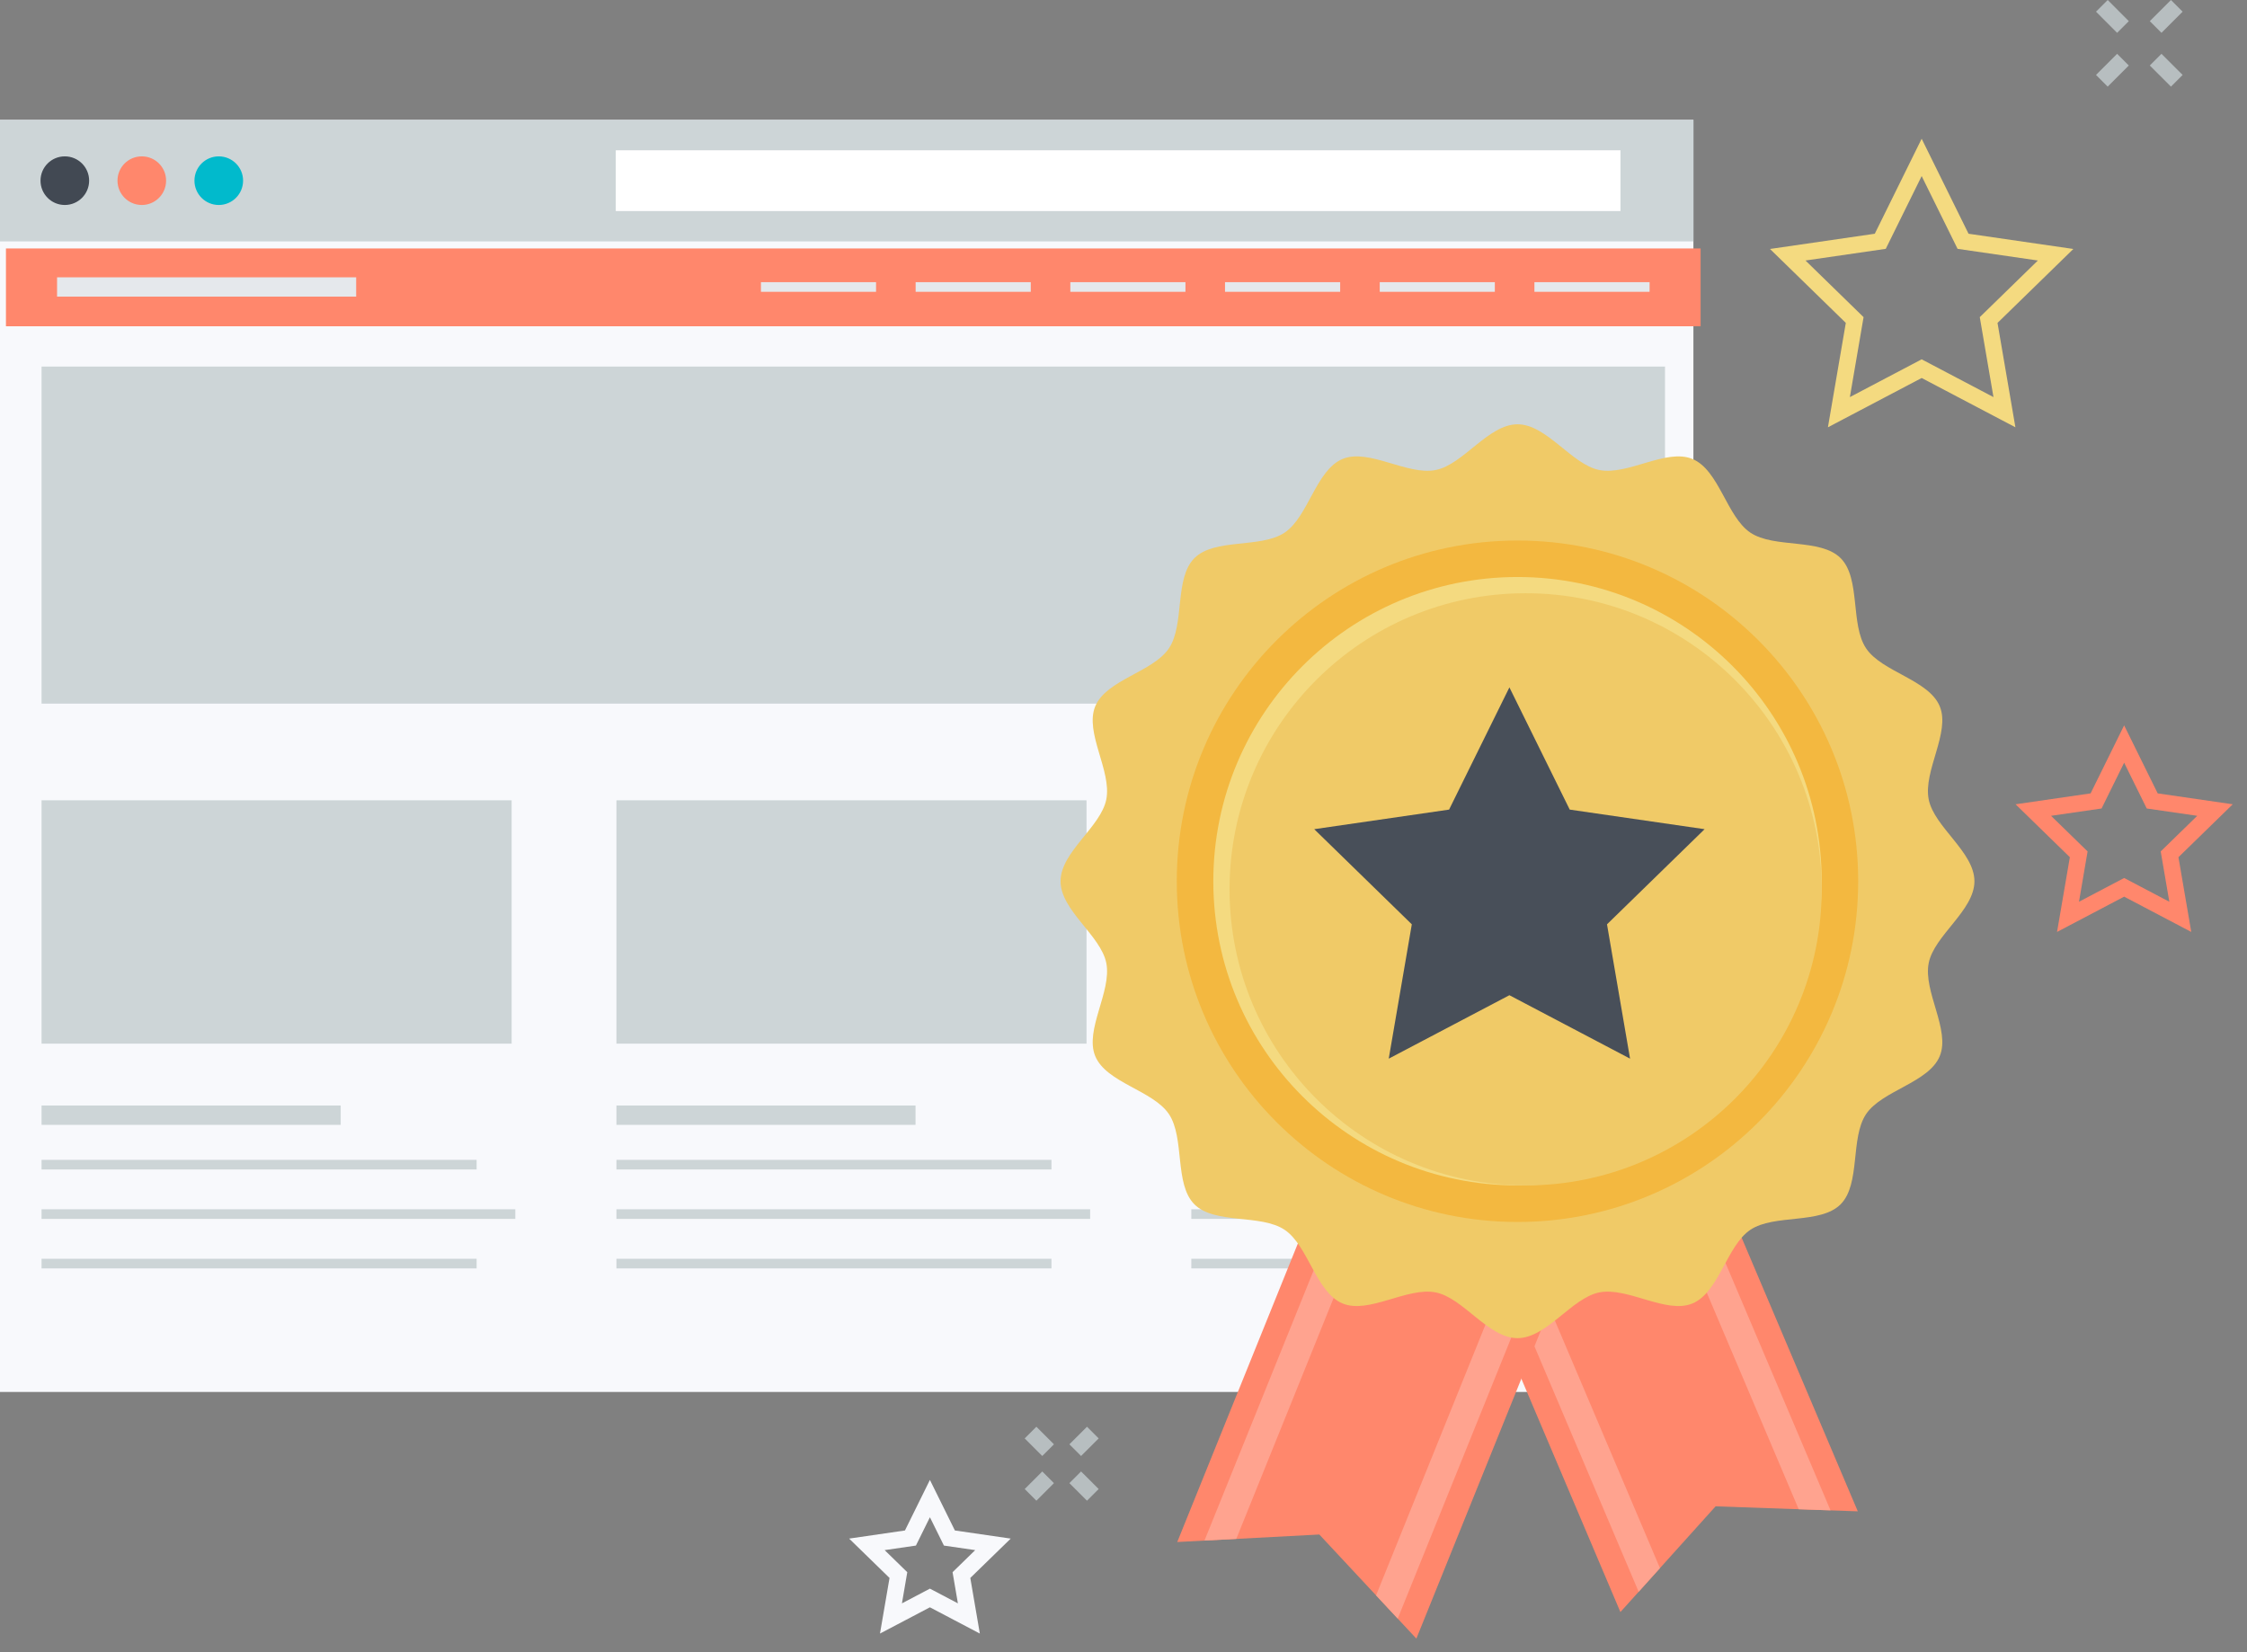 <?xml version="1.0" encoding="UTF-8" standalone="no"?>
<svg width="136px" height="100px" viewBox="0 0 136 100" version="1.1" xmlns="http://www.w3.org/2000/svg" xmlns:xlink="http://www.w3.org/1999/xlink" xmlns:sketch="http://www.bohemiancoding.com/sketch/ns">
    <rect x="0" y="0" width="136" height="100" fill="#808080" stroke="none"/>
    <!-- Generator: Sketch 3.4.1 (15681) - http://www.bohemiancoding.com/sketch -->
    <title>Group</title>
    <desc>Created with Sketch.</desc>
    <defs></defs>
    <g id="Page-9" stroke="none" stroke-width="1" fill="none" fill-rule="evenodd" sketch:type="MSPage">
        <g id="Group" sketch:type="MSLayerGroup">
            <path d="M0,7.256 L102.494,7.256 L102.494,84.248 L0,84.248 L0,7.256 Z" id="Fill-1184" fill="#F8F9FC" sketch:type="MSShapeGroup"></path>
            <path d="M0,7.256 L102.494,7.256 L102.494,14.612 L0,14.612 L0,7.256 Z" id="Fill-1185" fill="#CDD5D7" sketch:type="MSShapeGroup"></path>
            <path d="M37.27,9.096 L98.079,9.096 L98.079,12.774 L37.27,12.774 L37.27,9.096 Z" id="Fill-1186" fill="#FFFFFF" sketch:type="MSShapeGroup"></path>
            <path d="M5.395,10.934 C5.395,11.745 4.735,12.407 3.923,12.407 C3.109,12.407 2.452,11.745 2.452,10.934 C2.452,10.12 3.109,9.464 3.923,9.464 C4.735,9.464 5.395,10.12 5.395,10.934" id="Fill-1187" fill="#424953" sketch:type="MSShapeGroup"></path>
            <path d="M10.053,10.934 C10.053,11.745 9.395,12.407 8.583,12.407 C7.769,12.407 7.111,11.745 7.111,10.934 C7.111,10.12 7.769,9.464 8.583,9.464 C9.395,9.464 10.053,10.12 10.053,10.934" id="Fill-1188" fill="#FF876C" sketch:type="MSShapeGroup"></path>
            <path d="M14.713,10.934 C14.713,11.745 14.054,12.407 13.241,12.407 C12.427,12.407 11.769,11.745 11.769,10.934 C11.769,10.12 12.427,9.464 13.241,9.464 C14.054,9.464 14.713,10.12 14.713,10.934" id="Fill-1189" fill="#01BACC" sketch:type="MSShapeGroup"></path>
            <path d="M2.516,22.187 L100.775,22.187 L100.775,42.587 L2.516,42.587 L2.516,22.187 Z" id="Fill-1190" fill="#CDD5D7" sketch:type="MSShapeGroup"></path>
            <path d="M0.36,15.038 L102.93,15.038 L102.93,19.747 L0.36,19.747 L0.36,15.038 Z" id="Fill-1191" fill="#FF876C" sketch:type="MSShapeGroup"></path>
            <path d="M2.516,48.438 L30.968,48.438 L30.968,63.168 L2.516,63.168 L2.516,48.438 Z" id="Fill-1192" fill="#CDD5D7" sketch:type="MSShapeGroup"></path>
            <path d="M2.516,66.911 L20.621,66.911 L20.621,68.081 L2.516,68.081 L2.516,66.911 Z" id="Fill-1193" fill="#CDD5D7" sketch:type="MSShapeGroup"></path>
            <path d="M2.516,70.2 L28.848,70.2 L28.848,70.782 L2.516,70.782 L2.516,70.2 Z" id="Fill-1194" fill="#CDD5D7" sketch:type="MSShapeGroup"></path>
            <path d="M2.516,76.186 L28.848,76.186 L28.848,76.771 L2.516,76.771 L2.516,76.186 Z" id="Fill-1195" fill="#CDD5D7" sketch:type="MSShapeGroup"></path>
            <path d="M2.516,73.191 L31.189,73.191 L31.189,73.774 L2.516,73.774 L2.516,73.191 Z" id="Fill-1196" fill="#CDD5D7" sketch:type="MSShapeGroup"></path>
            <path d="M37.31,48.438 L65.762,48.438 L65.762,63.168 L37.31,63.168 L37.31,48.438 Z" id="Fill-1197" fill="#CDD5D7" sketch:type="MSShapeGroup"></path>
            <path d="M37.31,66.911 L55.413,66.911 L55.413,68.081 L37.31,68.081 L37.31,66.911 Z" id="Fill-1198" fill="#CDD5D7" sketch:type="MSShapeGroup"></path>
            <path d="M37.31,70.2 L63.64,70.2 L63.64,70.782 L37.31,70.782 L37.31,70.2 Z" id="Fill-1199" fill="#CDD5D7" sketch:type="MSShapeGroup"></path>
            <path d="M37.31,76.186 L63.64,76.186 L63.64,76.771 L37.31,76.771 L37.31,76.186 Z" id="Fill-1200" fill="#CDD5D7" sketch:type="MSShapeGroup"></path>
            <path d="M37.31,73.191 L65.981,73.191 L65.981,73.774 L37.31,73.774 L37.31,73.191 Z" id="Fill-1201" fill="#CDD5D7" sketch:type="MSShapeGroup"></path>
            <path d="M72.104,48.438 L100.556,48.438 L100.556,63.168 L72.104,63.168 L72.104,48.438 Z" id="Fill-1202" fill="#CDD5D7" sketch:type="MSShapeGroup"></path>
            <path d="M72.104,66.911 L90.208,66.911 L90.208,68.081 L72.104,68.081 L72.104,66.911 Z" id="Fill-1203" fill="#CDD5D7" sketch:type="MSShapeGroup"></path>
            <path d="M72.104,70.2 L98.434,70.2 L98.434,70.782 L72.104,70.782 L72.104,70.2 Z" id="Fill-1204" fill="#CDD5D7" sketch:type="MSShapeGroup"></path>
            <path d="M72.104,76.186 L98.434,76.186 L98.434,76.771 L72.104,76.771 L72.104,76.186 Z" id="Fill-1205" fill="#CDD5D7" sketch:type="MSShapeGroup"></path>
            <path d="M72.104,73.191 L100.775,73.191 L100.775,73.774 L72.104,73.774 L72.104,73.191 Z" id="Fill-1206" fill="#CDD5D7" sketch:type="MSShapeGroup"></path>
            <path d="M3.454,16.785 L21.557,16.785 L21.557,17.954 L3.454,17.954 L3.454,16.785 Z" id="Fill-1207" fill="#E5E8EC" sketch:type="MSShapeGroup"></path>
            <path d="M92.871,17.078 L99.841,17.078 L99.841,17.661 L92.871,17.661 L92.871,17.078 Z" id="Fill-1208" fill="#E5E8EC" sketch:type="MSShapeGroup"></path>
            <path d="M83.509,17.078 L90.475,17.078 L90.475,17.661 L83.509,17.661 L83.509,17.078 Z" id="Fill-1209" fill="#E5E8EC" sketch:type="MSShapeGroup"></path>
            <path d="M74.144,17.078 L81.114,17.078 L81.114,17.661 L74.144,17.661 L74.144,17.078 Z" id="Fill-1210" fill="#E5E8EC" sketch:type="MSShapeGroup"></path>
            <path d="M64.782,17.078 L71.75,17.078 L71.75,17.661 L64.782,17.661 L64.782,17.078 Z" id="Fill-1211" fill="#E5E8EC" sketch:type="MSShapeGroup"></path>
            <path d="M55.419,17.078 L62.387,17.078 L62.387,17.661 L55.419,17.661 L55.419,17.078 Z" id="Fill-1212" fill="#E5E8EC" sketch:type="MSShapeGroup"></path>
            <path d="M46.056,17.078 L53.023,17.078 L53.023,17.661 L46.056,17.661 L46.056,17.078 Z" id="Fill-1213" fill="#E5E8EC" sketch:type="MSShapeGroup"></path>
            <path d="M82.756,61.483 L89.939,58.432 L97.124,55.383 L112.443,91.473 L103.837,91.17 L98.075,97.569 L82.756,61.483" id="Fill-1214" fill="#FF876C" sketch:type="MSShapeGroup"></path>
            <path d="M99.18,96.343 L100.469,94.911 L85.742,60.213 L84.134,60.897 L99.18,96.343" id="Fill-1215" fill="#FFA38F" sketch:type="MSShapeGroup"></path>
            <path d="M108.867,91.346 L110.793,91.414 L95.746,55.97 L94.139,56.651 L108.867,91.346" id="Fill-1216" fill="#FFA38F" sketch:type="MSShapeGroup"></path>
            <path d="M85.94,56.98 L100.412,62.825 L85.726,99.176 L79.852,92.876 L71.253,93.33 L85.94,56.98" id="Fill-1217" fill="#FF876C" sketch:type="MSShapeGroup"></path>
            <path d="M72.902,93.242 L74.826,93.143 L88.947,58.192 L87.328,57.539 L72.902,93.242" id="Fill-1218" fill="#FFA38F" sketch:type="MSShapeGroup"></path>
            <path d="M83.287,96.56 L84.598,97.967 L99.024,62.265 L97.405,61.614 L83.287,96.56" id="Fill-1219" fill="#FFA38F" sketch:type="MSShapeGroup"></path>
            <path d="M119.503,53.337 C119.503,55.107 117.066,56.616 116.735,58.289 C116.393,60.014 118.061,62.337 117.403,63.924 C116.733,65.537 113.905,65.998 112.944,67.433 C111.976,68.878 112.627,71.666 111.401,72.892 C110.176,74.117 107.386,73.466 105.941,74.434 C104.507,75.395 104.047,78.223 102.433,78.893 C100.846,79.55 98.523,77.882 96.8,78.223 C95.126,78.554 93.618,80.991 91.847,80.991 C90.077,80.991 88.569,78.555 86.895,78.223 C85.171,77.882 82.847,79.55 81.261,78.893 C79.647,78.223 79.186,75.395 77.752,74.434 C76.306,73.466 73.517,74.117 72.292,72.892 C71.065,71.665 71.717,68.877 70.749,67.431 C69.788,65.996 66.96,65.537 66.29,63.923 C65.633,62.337 67.3,60.013 66.959,58.289 C66.628,56.616 64.19,55.107 64.19,53.337 C64.19,51.566 66.627,50.058 66.959,48.385 C67.3,46.66 65.632,44.337 66.29,42.75 C66.96,41.136 69.788,40.676 70.749,39.24 C71.717,37.795 71.065,35.006 72.292,33.78 C73.517,32.555 76.306,33.205 77.752,32.237 C79.186,31.277 79.647,28.448 81.261,27.778 C82.847,27.121 85.171,28.789 86.895,28.448 C88.569,28.117 90.077,25.68 91.847,25.68 C93.618,25.68 95.127,28.117 96.8,28.448 C98.524,28.789 100.847,27.121 102.434,27.779 C104.049,28.449 104.509,31.278 105.943,32.239 C107.389,33.207 110.178,32.556 111.404,33.781 C112.63,35.007 111.978,37.796 112.946,39.241 C113.906,40.676 116.734,41.137 117.404,42.75 C118.061,44.337 116.393,46.66 116.735,48.385 C117.066,50.058 119.503,51.566 119.503,53.337" id="Fill-1220" fill="#F0CA67" sketch:type="MSShapeGroup"></path>
            <path d="M112.467,53.337 C112.467,64.724 103.234,73.96 91.847,73.96 C80.459,73.96 71.225,64.724 71.225,53.337 C71.225,41.945 80.459,32.715 91.847,32.715 C103.234,32.715 112.467,41.945 112.467,53.337" id="Fill-1221" fill="#F3B840" sketch:type="MSShapeGroup"></path>
            <path d="M110.259,53.337 C110.259,63.503 102.015,71.748 91.847,71.748 C81.68,71.748 73.436,63.503 73.436,53.337 C73.436,43.169 81.68,34.923 91.847,34.923 C102.015,34.923 110.259,43.169 110.259,53.337" id="Fill-1222" fill="#F4DA80" sketch:type="MSShapeGroup"></path>
            <path d="M110.259,53.826 C110.259,63.723 102.234,71.748 92.339,71.748 C82.44,71.748 74.419,63.723 74.419,53.826 C74.419,43.93 82.44,35.905 92.339,35.905 C102.234,35.905 110.259,43.93 110.259,53.826" id="Fill-1223" fill="#F0CA67" sketch:type="MSShapeGroup"></path>
            <path d="M91.357,41.603 L95.008,49.001 L103.172,50.186 L97.264,55.945 L98.659,64.075 L91.357,60.235 L84.054,64.075 L85.45,55.945 L79.543,50.186 L87.706,49.001 L91.357,41.603" id="Fill-1224" fill="#484F59" sketch:type="MSShapeGroup"></path>
            <path d="M56.283,96.152 L57.977,97.043 L57.654,95.157 L59.024,93.821 L57.131,93.546 L56.283,91.831 L55.436,93.546 L53.543,93.821 L54.913,95.157 L54.59,97.043 L56.283,96.152 L56.283,96.152 Z M53.261,98.871 L53.839,95.505 L51.394,93.123 L54.772,92.632 L56.283,89.572 L57.795,92.632 L61.174,93.123 L58.728,95.505 L59.305,98.871 L56.283,97.282 L53.261,98.871 L53.261,98.871 Z" id="Fill-1225" fill="#F8F9FC" sketch:type="MSShapeGroup"></path>
            <path d="M124.14,49.377 L126.352,51.532 L125.831,54.578 L128.564,53.14 L131.299,54.578 L130.777,51.532 L132.988,49.377 L129.931,48.933 L128.564,46.163 L127.198,48.933 L124.14,49.377 L124.14,49.377 Z M132.627,56.406 L128.564,54.27 L124.503,56.406 L125.278,51.882 L121.992,48.679 L126.534,48.019 L128.564,43.903 L130.595,48.019 L135.137,48.679 L131.851,51.882 L132.627,56.406 L132.627,56.406 Z" id="Fill-1226" fill="#FF876C" sketch:type="MSShapeGroup"></path>
            <path d="M116.309,21.748 L120.655,24.034 L119.826,19.195 L123.342,15.767 L118.482,15.061 L116.309,10.657 L114.136,15.061 L109.277,15.767 L112.793,19.195 L111.964,24.034 L116.309,21.748 L116.309,21.748 Z M110.635,25.862 L111.718,19.543 L107.129,15.069 L113.472,14.147 L116.309,8.397 L119.146,14.147 L125.49,15.069 L120.9,19.544 L121.983,25.862 L116.309,22.878 L110.635,25.862 L110.635,25.862 Z" id="Fill-1227" fill="#F4DA80" sketch:type="MSShapeGroup"></path>
            <path d="M128.139,1.987 L126.861,0.707 L127.569,0 L128.847,1.28 L128.139,1.987" id="Fill-1228" fill="#B7BEC0" sketch:type="MSShapeGroup"></path>
            <path d="M131.397,5.243 L130.117,3.964 L130.824,3.257 L132.104,4.536 L131.397,5.243" id="Fill-1229" fill="#B7BEC0" sketch:type="MSShapeGroup"></path>
            <path d="M130.824,1.987 L130.117,1.28 L131.397,0 L132.104,0.707 L130.824,1.987" id="Fill-1230" fill="#B7BEC0" sketch:type="MSShapeGroup"></path>
            <path d="M127.568,5.243 L126.861,4.536 L128.139,3.257 L128.846,3.964 L127.568,5.243" id="Fill-1231" fill="#B7BEC0" sketch:type="MSShapeGroup"></path>
            <path d="M63.083,88.124 L62.02,87.06 L62.727,86.353 L63.79,87.417 L63.083,88.124" id="Fill-1232" fill="#B7BEC0" sketch:type="MSShapeGroup"></path>
            <path d="M65.79,90.83 L64.725,89.767 L65.432,89.06 L66.497,90.123 L65.79,90.83" id="Fill-1233" fill="#B7BEC0" sketch:type="MSShapeGroup"></path>
            <path d="M65.432,88.124 L64.725,87.417 L65.79,86.353 L66.497,87.06 L65.432,88.124" id="Fill-1234" fill="#B7BEC0" sketch:type="MSShapeGroup"></path>
            <path d="M62.727,90.83 L62.02,90.123 L63.083,89.06 L63.79,89.767 L62.727,90.83" id="Fill-1235" fill="#B7BEC0" sketch:type="MSShapeGroup"></path>
        </g>
    </g>
</svg>